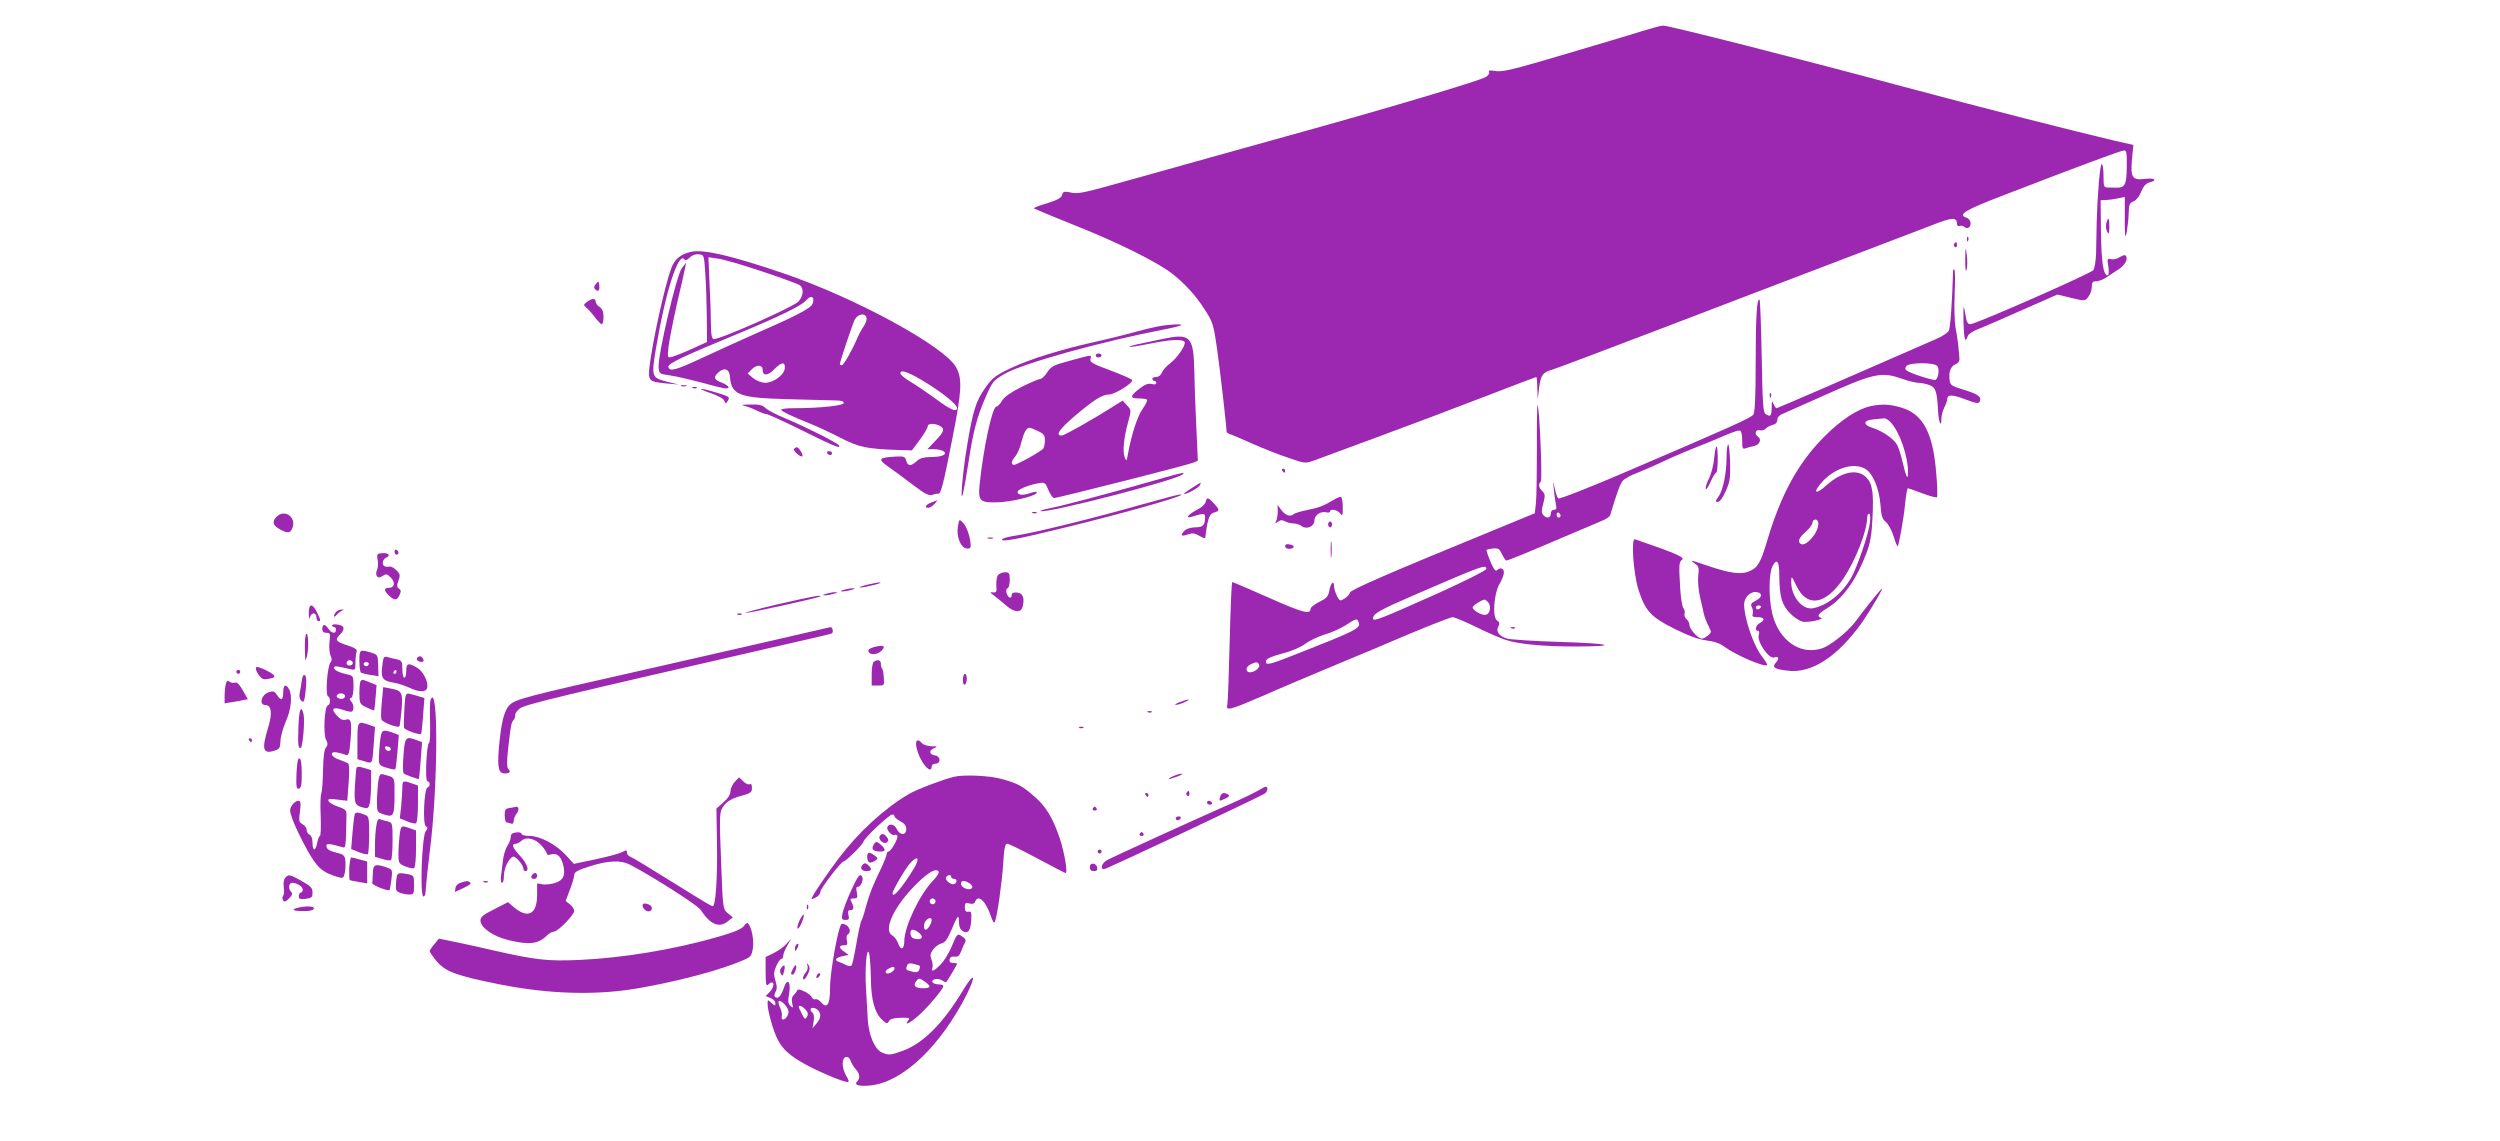 <?xml version="1.0" standalone="no"?>
<!DOCTYPE svg PUBLIC "-//W3C//DTD SVG 20010904//EN"
 "http://www.w3.org/TR/2001/REC-SVG-20010904/DTD/svg10.dtd">
<svg version="1.0" xmlns="http://www.w3.org/2000/svg"
 width="1280pt" height="584pt" viewBox="0 0 1280 584"
 preserveAspectRatio="xMidYMid meet">
<g transform="translate(0,584) scale(0.1,-0.1)"
fill="#9c27b0" stroke="none">
<path d="M8405 5680 c-49 -16 -228 -69 -397 -119 -259 -77 -314 -90 -349 -85
-30 5 -40 4 -35 -4 4 -6 -4 -18 -16 -26 -30 -19 -525 -167 -1030 -306 -221
-62 -547 -152 -723 -202 -333 -93 -330 -93 -381 -82 -26 5 -32 2 -36 -14 -4
-15 -24 -26 -77 -43 -40 -11 -70 -23 -68 -26 3 -2 105 -45 228 -94 212 -85
403 -181 478 -238 65 -51 123 -113 168 -184 44 -68 46 -77 65 -207 16 -115 48
-395 48 -420 0 -4 8 -10 18 -13 9 -3 62 -25 117 -50 55 -24 138 -57 184 -72
80 -28 86 -28 125 -14 23 9 165 61 317 117 152 56 399 149 549 207 150 58 274
105 276 105 2 0 5 -26 5 -57 l2 -58 7 57 c9 69 17 81 72 97 23 7 271 101 552
208 281 108 691 264 911 348 220 84 441 168 490 187 91 36 115 36 115 1 0 -9
6 -13 14 -10 7 3 18 1 24 -5 6 -6 15 -7 21 -4 18 12 12 44 -10 51 -48 16 -10
39 191 116 386 149 601 229 616 229 12 0 14 -16 13 -85 -1 -90 -9 -106 -51
-106 -13 0 -33 1 -45 1 -21 0 -23 5 -23 60 0 33 -4 60 -9 60 -9 0 -22 -153
-26 -300 -1 -47 -2 -117 -3 -156 -1 -38 -8 -78 -14 -87 -14 -18 -601 -276
-630 -277 -12 0 -19 11 -23 38 -12 70 -13 67 -12 -25 2 -89 9 -114 22 -74 3
10 26 26 53 36 26 10 128 54 226 98 l180 79 70 -17 c70 -17 71 -17 88 5 10 12
18 35 18 51 0 23 4 29 23 29 12 0 36 9 52 20 17 11 44 29 62 41 33 21 49 51
38 69 -4 6 -15 4 -31 -6 -13 -9 -33 -14 -45 -11 -20 5 -21 3 -14 -39 3 -25 2
-44 -3 -44 -23 0 -33 65 -35 221 l-2 164 30 1 c17 1 44 5 62 9 l32 7 0 -83
c-1 -46 0 -95 1 -109 3 -36 18 53 19 113 1 40 5 49 25 56 14 6 30 26 39 50 12
28 24 42 42 47 45 11 27 25 -24 18 -64 -8 -74 8 -65 104 l7 70 -94 21 c-216
51 -672 167 -1079 276 -562 151 -1209 315 -1235 314 -11 0 -60 -14 -110 -29z"/>
<path d="M10784 4696 c-3 -14 -1 -33 5 -43 8 -15 10 -10 11 25 0 47 -6 55 -16
18z"/>
<path d="M10071 4614 c0 -11 3 -14 6 -6 3 7 2 16 -1 19 -3 4 -6 -2 -5 -13z"/>
<path d="M10005 4591 c-3 -5 -1 -12 5 -16 5 -3 10 1 10 9 0 18 -6 21 -15 7z"/>
<path d="M10062 4510 c0 -48 2 -66 7 -50 4 14 5 48 1 75 -7 47 -7 45 -8 -25z"/>
<path d="M3540 4551 c-53 -11 -86 -37 -103 -84 -33 -88 -98 -383 -112 -508 -7
-69 -1 -74 85 -82 l65 -6 -53 13 c-87 22 -88 23 -63 175 48 286 116 499 146
452 3 -6 14 -2 26 10 13 13 30 19 47 17 27 -3 27 -4 33 -98 4 -52 7 -152 8
-223 l1 -128 -77 -35 c-42 -19 -88 -37 -101 -41 -25 -6 -25 -6 -19 53 4 32 23
129 42 214 20 85 39 169 42 185 l6 30 -22 -28 c-26 -32 -124 -448 -119 -507 3
-34 4 -35 58 -42 30 -4 110 -23 178 -41 89 -25 122 -31 122 -21 0 7 -16 18
-35 25 -40 15 -44 28 -16 53 29 26 55 17 58 -20 8 -97 42 -111 303 -118 102
-3 206 -5 233 -6 33 0 47 -4 47 -13 0 -14 -121 -27 -257 -27 -35 0 -63 -3 -63
-8 0 -8 62 -37 150 -72 30 -12 98 -43 150 -70 99 -51 136 -58 302 -64 l67 -2
41 55 c22 30 40 61 40 68 0 16 34 17 61 3 28 -15 24 -30 -22 -77 l-41 -43 34
0 c18 0 40 -5 48 -10 24 -16 -6 -30 -64 -30 -35 0 -56 -6 -70 -19 -31 -29 -48
-29 -56 -1 -6 23 -10 25 -60 22 -82 -5 -87 -13 -31 -52 27 -19 84 -61 126 -93
60 -46 81 -56 98 -51 12 5 25 7 30 6 14 -4 27 47 73 282 48 243 52 303 20 364
-55 106 -517 358 -886 483 -265 90 -404 123 -470 110z m363 -101 c99 -33 186
-65 193 -71 21 -17 17 -55 -8 -83 -26 -28 -414 -200 -435 -192 -9 4 -13 26
-13 74 0 38 -3 131 -7 207 l-6 138 48 -7 c27 -3 130 -33 228 -66z m260 -137
c3 -5 1 -18 -3 -29 -9 -23 -91 -65 -300 -156 -63 -28 -176 -79 -251 -114 -147
-69 -181 -79 -187 -53 -3 17 62 49 353 169 205 85 327 144 349 169 20 22 32
26 39 14z m273 -98 c4 -8 -2 -27 -12 -43 -11 -15 -26 -43 -34 -62 -30 -70 -71
-140 -80 -140 -6 0 -10 2 -10 5 0 13 64 203 76 228 16 29 51 37 60 12z m-418
-262 c-4 -34 -59 -73 -102 -73 -17 1 -44 11 -60 24 l-28 24 21 21 c26 26 56
24 56 -4 0 -31 28 -29 60 5 37 38 57 39 53 3z m729 -76 c87 -54 153 -109 153
-126 0 -24 -36 -8 -109 47 -43 31 -101 71 -129 87 -28 17 -52 36 -52 44 0 22
48 4 137 -52z"/>
<path d="M10000 4458 c-5 -165 -14 -297 -22 -311 -5 -10 -33 -29 -61 -41 -433
-190 -816 -356 -821 -356 -4 0 -11 10 -16 23 -7 18 -9 15 -9 -20 -1 -44 -6
-49 -31 -33 -13 8 -16 56 -20 294 -3 156 -8 287 -11 291 -14 13 -20 -94 -20
-328 0 -174 -4 -249 -12 -260 -13 -17 -110 -61 -636 -286 -199 -86 -358 -148
-363 -143 -5 5 -13 28 -18 53 -9 43 -9 43 -4 -11 3 -30 8 -65 11 -77 4 -17 1
-23 -11 -23 -9 0 -16 -8 -16 -20 0 -23 -22 -27 -39 -6 -9 10 -9 25 1 59 10 39
9 47 -5 62 -19 18 -22 36 -8 50 9 10 -8 400 -17 391 -2 -3 -4 -105 -3 -228 0
-123 -2 -246 -5 -274 l-6 -52 -197 -81 c-561 -230 -746 -311 -749 -325 -2 -8
-14 -22 -27 -30 -24 -15 -25 -15 -40 13 -8 17 -15 39 -15 51 0 32 -17 15 -24
-25 -6 -30 -15 -39 -52 -57 -24 -12 -44 -28 -44 -35 0 -31 -38 -21 -212 56
-101 45 -186 81 -189 81 -3 0 -9 -136 -13 -302 -4 -166 -9 -312 -12 -325 -9
-35 9 -30 179 43 83 37 247 106 362 154 116 48 297 124 402 169 106 44 201 81
210 81 10 0 63 -22 118 -49 55 -27 123 -57 150 -66 68 -23 193 -35 360 -35
233 0 182 16 -72 23 -131 4 -255 12 -275 17 -43 12 -61 37 -46 63 7 14 6 22
-8 31 -24 18 -15 140 15 189 11 19 21 44 21 56 0 22 -19 28 -36 11 -7 -7 -18
8 -33 45 -13 31 -22 58 -20 60 2 1 18 5 34 7 26 2 32 -2 45 -29 8 -18 19 -33
24 -33 5 0 109 42 230 94 122 52 238 101 259 110 20 8 39 21 41 28 35 117 52
163 65 177 9 10 43 29 76 41 33 13 85 36 115 50 30 15 102 47 160 70 58 23
119 48 135 55 85 37 108 44 116 39 5 -3 9 -26 9 -51 0 -39 2 -44 18 -38 9 3
29 9 45 12 27 6 38 35 17 48 -19 12 -11 38 10 32 10 -3 24 1 30 8 6 7 22 16
35 19 16 4 25 13 25 27 0 14 12 25 38 35 20 9 96 42 167 74 291 131 325 139
435 100 30 -11 67 -19 81 -20 14 0 40 -5 56 -11 34 -11 41 -34 46 -136 3 -56
17 -86 17 -37 0 16 7 42 15 58 8 15 15 35 15 42 0 25 24 25 93 -1 59 -22 68
-23 74 -9 9 23 -11 37 -85 59 -60 19 -67 23 -70 49 -5 43 5 70 30 81 17 7 22
17 20 35 -1 14 -4 43 -6 65 -2 22 -9 63 -14 90 -5 28 -7 105 -4 173 3 67 2
122 -2 122 -3 0 -6 -1 -6 -2z m-81 -492 c12 -14 6 -62 -9 -71 -9 -5 -129 33
-148 48 -9 7 -9 13 -1 23 16 19 142 19 158 0z m-1929 -767 c0 -5 -4 -9 -10 -9
-5 0 -10 7 -10 16 0 8 5 12 10 9 6 -3 10 -10 10 -16z m-380 -272 c0 -7 -107
-61 -242 -122 -306 -137 -338 -149 -338 -132 0 25 32 43 210 120 351 152 370
159 370 134z m10 -171 c16 -21 9 -60 -13 -64 -20 -4 -67 23 -67 38 0 9 46 39
61 40 4 0 12 -7 19 -14z m-664 -101 c13 -32 -8 -42 -344 -174 -113 -45 -135
-49 -130 -25 2 12 28 23 83 38 48 12 96 33 117 49 21 16 65 37 100 48 35 10
83 32 108 48 53 35 59 36 66 16z m-510 -216 c8 -14 -14 -36 -41 -41 -28 -4
-31 26 -3 40 30 14 35 14 44 1z"/>
<path d="M3051 4386 c-11 -13 -11 -20 -3 -28 15 -15 24 -5 20 23 -3 21 -4 21
-17 5z"/>
<path d="M3005 4294 c-18 -13 -18 -17 -5 -27 9 -7 29 -29 44 -49 16 -21 32
-38 37 -38 5 0 9 17 9 38 0 26 -6 41 -20 50 -11 7 -20 19 -20 27 0 19 -19 19
-45 -1z"/>
<path d="M5925 4168 c-27 -5 -79 -18 -115 -28 -36 -10 -117 -31 -180 -45 -192
-42 -360 -94 -455 -140 -80 -38 -94 -49 -132 -103 -46 -66 -62 -115 -92 -297
-23 -136 -37 -308 -20 -240 5 22 18 94 28 160 24 158 44 233 88 333 34 78 40
85 95 117 91 54 502 168 827 230 41 8 76 17 79 20 8 8 -67 4 -123 -7z"/>
<path d="M5950 4104 c-36 -8 -89 -19 -118 -25 -30 -6 -52 -13 -49 -15 2 -2 48
5 102 16 108 22 170 25 180 9 9 -14 -38 -83 -76 -111 -17 -13 -35 -33 -40 -45
-5 -14 -17 -23 -29 -23 -11 0 -20 -4 -20 -10 0 -5 5 -10 10 -10 6 0 10 -5 10
-11 0 -7 -9 -9 -24 -5 -16 4 -34 -2 -59 -22 -52 -39 -54 -52 -8 -52 21 0 41
-3 44 -6 3 -4 -7 -25 -23 -48 -27 -38 -58 -135 -75 -231 -7 -38 -8 -39 -17
-15 -11 29 -4 101 19 183 16 57 15 58 -7 82 l-22 24 -37 -23 c-116 -74 -262
-156 -275 -156 -35 0 -12 33 69 102 96 81 138 108 173 108 29 0 124 59 119 74
-2 5 -52 27 -111 49 -91 34 -107 43 -103 58 6 24 12 24 -102 -7 -86 -23 -99
-29 -119 -60 -12 -19 -28 -34 -36 -34 -7 0 -51 -19 -96 -41 -55 -28 -88 -51
-99 -70 -9 -16 -22 -30 -30 -31 -22 -5 -67 -218 -86 -404 -7 -78 3 -88 88 -86
72 1 199 32 204 48 3 9 -6 8 -34 -1 -38 -13 -63 -10 -63 7 0 11 53 34 103 43
37 7 38 6 55 -34 9 -22 22 -41 29 -41 17 0 685 169 712 181 l24 10 -8 177 c-5
97 -9 222 -10 278 -4 184 -19 199 -165 168z m-635 -471 c29 -14 35 -22 35 -47
0 -17 -4 -36 -8 -42 -9 -14 -135 -84 -150 -84 -18 0 -14 21 7 44 10 12 24 43
30 71 13 50 26 75 42 75 5 0 24 -8 44 -17z"/>
<path d="M5610 4020 c0 -5 7 -10 15 -10 8 0 15 5 15 10 0 6 -7 10 -15 10 -8 0
-15 -4 -15 -10z"/>
<path d="M3488 3863 c6 -2 18 -2 25 0 6 3 1 5 -13 5 -14 0 -19 -2 -12 -5z"/>
<path d="M3548 3853 c7 -3 16 -2 19 1 4 3 -2 6 -13 5 -11 0 -14 -3 -6 -6z"/>
<path d="M3639 3827 c38 -13 67 -29 70 -40 6 -16 7 -16 18 2 11 18 7 21 -56
40 -91 28 -114 26 -32 -2z"/>
<path d="M9061 3814 c0 -11 3 -14 6 -6 3 7 2 16 -1 19 -3 4 -6 -2 -5 -13z"/>
<path d="M3815 3761 c17 -4 44 -15 62 -24 18 -9 39 -17 47 -17 7 0 91 -38 185
-85 168 -83 199 -95 186 -75 -8 13 -175 97 -279 140 -44 18 -87 41 -98 52 -14
14 -32 18 -75 17 -47 -1 -52 -2 -28 -8z"/>
<path d="M9580 3761 c-68 -14 -154 -70 -242 -159 -132 -133 -219 -293 -289
-527 -35 -118 -49 -142 -95 -161 -42 -17 -97 -9 -213 30 -87 30 -93 31 -63 10
20 -13 22 -22 17 -62 -3 -28 1 -74 10 -112 8 -36 17 -72 18 -80 4 -19 16 -50
28 -72 5 -10 9 -20 9 -22 0 -11 -33 -36 -46 -36 -20 0 -64 49 -64 70 0 10 -7
23 -15 30 -9 7 -13 20 -10 28 3 8 0 21 -6 28 -6 8 -13 51 -16 96 -8 128 -7
140 10 153 15 11 -38 34 -242 104 -21 7 -8 -176 18 -259 36 -109 62 -138 183
-199 75 -37 124 -55 165 -60 40 -5 70 -15 93 -33 57 -42 205 -106 218 -93 2 2
-9 21 -26 43 -43 54 -92 196 -92 267 0 38 34 70 66 63 29 -5 27 -26 -6 -43
-25 -13 -29 -19 -20 -35 5 -10 7 -26 4 -34 -5 -12 1 -16 25 -16 35 0 41 -14
11 -30 -21 -11 -28 -40 -9 -40 6 0 8 -8 4 -20 -11 -35 52 -127 80 -116 22 8
26 -6 8 -26 -22 -25 -9 -34 61 -42 122 -15 255 72 381 249 41 59 118 190 99
170 -23 -23 -103 -124 -133 -166 -18 -25 -62 -68 -98 -94 -52 -39 -75 -49
-116 -53 -96 -9 -185 68 -213 186 -19 79 -18 205 1 243 23 43 35 27 35 -49 1
-107 13 -149 55 -192 20 -21 50 -40 65 -43 29 -6 114 13 93 20 -23 8 -14 21
35 51 79 49 147 145 197 277 21 54 28 95 32 181 7 132 0 178 -32 210 -46 46
-126 29 -205 -42 -51 -46 -70 -40 -29 9 66 80 172 114 233 74 37 -25 67 -98
74 -182 4 -56 9 -73 27 -87 12 -9 30 -42 40 -73 9 -31 19 -54 21 -52 7 7 32
148 39 225 4 39 10 72 13 72 4 0 37 -12 75 -26 37 -14 71 -23 74 -20 4 3 2 61
-4 129 -17 204 -69 299 -181 331 -61 17 -94 18 -152 7z m100 -83 c47 -49 90
-177 89 -258 0 -43 -10 -23 -29 60 -7 30 -19 67 -26 81 -15 30 -73 71 -126 88
-52 17 -49 39 5 44 23 2 47 4 54 5 7 1 22 -8 33 -20z m-106 -515 c-7 -57 -67
-233 -97 -283 -46 -79 -120 -139 -193 -154 -55 -12 -115 61 -113 138 1 29 2
28 26 -22 54 -115 150 -100 242 37 62 93 121 244 121 312 0 10 4 19 10 19 6 0
7 -19 4 -47z m-264 -5 c0 -47 -64 -119 -90 -103 -18 11 -10 31 25 62 19 17 35
38 35 47 0 9 7 16 15 16 9 0 15 -9 15 -22z m-295 -428 c-3 -5 -10 -10 -16 -10
-5 0 -9 5 -9 10 0 6 7 10 16 10 8 0 12 -4 9 -10z"/>
<path d="M8848 3564 c-5 -4 -8 -33 -8 -64 0 -81 -18 -171 -41 -202 -17 -24
-17 -28 -4 -28 10 0 26 22 41 56 22 49 24 68 22 151 -2 52 -6 91 -10 87z"/>
<path d="M8777 3496 c-3 -36 -16 -84 -27 -106 -12 -23 -19 -47 -17 -53 2 -7
13 9 25 36 11 26 25 47 29 47 9 0 11 125 2 134 -3 4 -9 -23 -12 -58z"/>
<path d="M4065 3541 c-5 -10 35 -44 43 -37 6 7 -18 46 -28 46 -5 0 -11 -4 -15
-9z"/>
<path d="M4235 3520 c3 -5 10 -10 16 -10 5 0 9 5 9 10 0 6 -7 10 -16 10 -8 0
-12 -4 -9 -10z"/>
<path d="M6565 3430 c3 -5 8 -10 11 -10 2 0 4 5 4 10 0 6 -5 10 -11 10 -5 0
-7 -4 -4 -10z"/>
<path d="M5960 3394 c-248 -71 -523 -145 -580 -155 -35 -7 -59 -14 -53 -16 36
-12 697 159 728 188 13 12 4 11 -95 -17z"/>
<path d="M6100 3340 c-25 -16 -42 -30 -38 -30 16 0 78 34 82 47 7 16 10 17
-44 -17z"/>
<path d="M5835 3254 c-243 -69 -528 -139 -627 -155 -43 -6 -78 -16 -78 -21 0
-14 75 0 335 64 334 82 641 171 575 166 -8 0 -100 -25 -205 -54z"/>
<path d="M6825 3279 c-45 -28 -74 -39 -135 -51 -30 -6 -59 -15 -64 -19 -18
-17 -44 -9 -65 19 l-20 27 1 -30 c1 -16 -3 -39 -7 -50 -8 -18 -7 -18 7 -7 13
10 22 11 37 3 11 -6 30 -11 43 -11 13 0 33 -6 43 -14 26 -19 65 -1 65 30 0 27
33 48 61 41 10 -3 19 -1 19 4 0 16 39 9 52 -10 11 -16 13 -12 13 32 0 28 -4
51 -10 53 -5 1 -23 -6 -40 -17z"/>
<path d="M6173 3270 c-3 -12 -23 -30 -44 -40 -46 -24 -64 -47 -28 -36 62 19
69 19 69 -2 0 -41 -11 -52 -50 -52 -22 0 -45 -7 -54 -16 -25 -24 -19 -33 14
-21 25 9 35 8 60 -6 16 -10 30 -15 31 -10 1 4 2 15 3 23 10 76 20 101 42 106
30 8 30 13 -1 47 -31 32 -35 33 -42 7z"/>
<path d="M4768 3267 c-29 -11 -37 -27 -15 -27 8 0 22 9 32 20 10 11 16 20 14
19 -2 -1 -16 -6 -31 -12z"/>
<path d="M5288 3213 c7 -3 16 -2 19 1 4 3 -2 6 -13 5 -11 0 -14 -3 -6 -6z"/>
<path d="M1416 3194 c-22 -22 -20 -41 7 -58 47 -29 64 -29 75 3 19 55 -42 96
-82 55z"/>
<path d="M4905 3146 c-10 -50 13 -110 43 -114 16 -3 22 2 22 15 -1 40 -20 97
-39 116 -20 20 -20 20 -26 -17z"/>
<path d="M6800 3155 c0 -8 5 -15 10 -15 6 0 10 7 10 15 0 8 -4 15 -10 15 -5 0
-10 -7 -10 -15z"/>
<path d="M5058 3083 c6 -2 18 -2 25 0 6 3 1 5 -13 5 -14 0 -19 -2 -12 -5z"/>
<path d="M6813 3025 c0 -38 2 -53 4 -32 2 20 2 52 0 70 -2 17 -4 1 -4 -38z"/>
<path d="M6580 3044 c0 -8 9 -14 19 -14 30 0 34 17 6 22 -17 4 -25 1 -25 -8z"/>
<path d="M2020 3016 c0 -9 5 -16 10 -16 6 0 10 4 10 9 0 6 -4 13 -10 16 -5 3
-10 -1 -10 -9z"/>
<path d="M1934 2971 c3 -18 1 -41 -4 -50 -5 -10 -5 -23 -1 -30 7 -10 12 -10
30 0 18 12 23 11 42 -8 25 -25 19 -53 -11 -53 -26 0 -25 -14 2 -40 28 -26 41
-25 54 4 8 18 8 25 -3 32 -11 7 -12 15 -3 41 10 27 9 34 -10 53 -11 11 -26 20
-33 19 -27 -3 -37 2 -37 20 0 10 7 21 15 25 27 10 16 26 -16 24 -29 -2 -31 -4
-25 -37z"/>
<path d="M5110 2896 c-6 -8 -10 -32 -9 -53 3 -33 1 -38 -16 -36 -18 1 -18 0 3
-15 13 -10 40 -32 60 -49 44 -40 79 -43 88 -9 11 44 1 69 -28 72 -19 2 -28 -2
-28 -12 0 -22 -18 -17 -26 8 -4 13 -2 24 5 26 6 2 11 21 11 43 0 34 -3 39 -24
39 -13 0 -29 -7 -36 -14z"/>
<path d="M4435 2845 c-27 -7 -41 -13 -30 -13 11 0 43 6 70 13 28 7 41 13 30
13 -11 0 -42 -6 -70 -13z"/>
<path d="M4320 2820 c-20 -6 -21 -8 -5 -8 11 0 31 4 45 8 20 6 21 8 5 8 -11 0
-31 -4 -45 -8z"/>
<path d="M4230 2800 c-20 -6 -21 -8 -5 -8 11 0 31 4 45 8 20 6 21 8 5 8 -11 0
-31 -4 -45 -8z"/>
<path d="M3986 2747 c-98 -23 -174 -43 -168 -45 10 -3 373 77 381 84 11 10
-47 -1 -213 -39z"/>
<path d="M1581 2698 c1 -24 4 -33 6 -20 5 27 33 29 33 2 0 -11 5 -20 10 -20
13 0 13 3 -7 45 -24 49 -43 46 -42 -7z"/>
<path d="M1722 2708 c-7 -7 -12 -17 -12 -22 0 -6 6 -4 13 5 7 9 19 18 27 22
13 5 13 6 0 6 -9 1 -21 -4 -28 -11z"/>
<path d="M3778 2693 c7 -3 16 -2 19 1 4 3 -2 6 -13 5 -11 0 -14 -3 -6 -6z"/>
<path d="M1700 2638 c0 -4 5 -8 10 -8 6 0 10 -7 10 -15 0 -22 -23 -18 -38 5
-7 11 -17 20 -22 20 -6 0 -10 -9 -10 -20 0 -14 7 -20 21 -20 20 0 21 -4 16
-47 -3 -26 0 -57 5 -69 8 -17 8 -27 0 -36 -16 -20 -27 -164 -13 -172 15 -10
14 -43 -1 -48 -17 -6 -24 -149 -8 -177 9 -17 9 -26 -1 -38 -9 -10 -14 -51 -15
-117 -1 -55 -5 -109 -9 -119 -4 -9 -6 -62 -3 -117 2 -55 0 -100 -4 -100 -4 0
-10 -16 -14 -35 -8 -45 -24 -45 -24 0 0 22 -6 38 -15 41 -8 4 -15 14 -15 25 0
10 -9 23 -21 29 -18 10 -20 17 -13 66 5 46 4 54 -10 54 -8 0 -22 -10 -31 -23
-13 -21 -13 -28 3 -73 9 -27 41 -93 70 -147 55 -100 81 -124 164 -148 25 -7
28 -5 34 25 3 18 4 46 2 61 -3 25 -9 31 -48 40 -30 7 -46 17 -48 29 -4 19 8
19 76 0 24 -7 22 -16 26 163 1 24 -5 30 -43 43 -24 8 -46 21 -49 29 -4 11 5
13 46 7 l50 -6 7 91 c4 50 3 94 -1 99 -5 4 -26 13 -46 20 -46 14 -54 46 -10
37 15 -3 34 -8 43 -12 14 -5 18 6 24 79 7 93 3 110 -26 101 -13 -4 -27 2 -44
21 -33 35 -21 47 30 30 22 -8 43 -12 47 -9 12 7 9 38 -4 52 -10 11 -10 14 0
18 7 3 12 25 12 59 0 50 -2 54 -27 60 -45 9 -73 23 -73 35 0 8 10 9 33 4 17
-4 42 -9 55 -12 20 -5 22 -2 22 35 0 22 3 47 6 55 4 11 -8 20 -45 32 -62 20
-68 28 -41 55 28 28 25 47 -10 52 -16 3 -30 1 -30 -4z m105 -187 c7 -12 -12
-24 -25 -16 -11 7 -4 25 10 25 5 0 11 -4 15 -9z m-40 -170 c3 -5 1 -13 -5 -16
-15 -9 -43 3 -35 15 8 13 32 13 40 1z"/>
<path d="M3930 2555 c-173 -40 -459 -105 -635 -145 -599 -135 -656 -150 -685
-179 -29 -28 -44 -89 -56 -223 -8 -100 -1 -128 31 -128 26 0 32 9 16 25 -6 6
-6 43 0 95 14 125 16 140 29 154 6 8 9 19 8 26 -2 6 9 21 24 33 26 20 206 63
1273 308 171 39 316 72 322 75 12 3 7 35 -6 33 -3 -1 -148 -34 -321 -74z"/>
<path d="M7738 2623 c7 -3 16 -2 19 1 4 3 -2 6 -13 5 -11 0 -14 -3 -6 -6z"/>
<path d="M1568 2594 c-5 -4 -8 -39 -7 -78 1 -63 2 -67 10 -38 11 38 8 128 -3
116z"/>
<path d="M4478 2528 c-25 -7 -35 -14 -31 -24 7 -20 47 -17 67 5 22 24 11 30
-36 19z"/>
<path d="M1840 2456 c0 -30 4 -57 8 -60 5 -3 27 -8 49 -12 l41 -6 -2 55 c-1
54 -2 55 -37 66 -57 17 -59 16 -59 -43z m48 -17 c-2 -6 -8 -10 -13 -10 -5 0
-11 4 -13 10 -2 6 4 11 13 11 9 0 15 -5 13 -11z"/>
<path d="M1957 2428 c-8 -61 2 -74 62 -84 20 -3 54 -15 77 -25 48 -23 83 -24
90 -4 11 27 -17 86 -50 106 -45 27 -56 24 -56 -16 0 -19 -4 -35 -10 -35 -5 0
-10 20 -10 44 0 39 -3 44 -27 50 -16 3 -37 8 -49 12 -19 5 -22 0 -27 -48z m73
-28 c0 -5 -5 -10 -11 -10 -5 0 -7 5 -4 10 3 6 8 10 11 10 2 0 4 -4 4 -10z"/>
<path d="M2135 2470 c-3 -6 1 -13 10 -16 19 -8 30 0 20 15 -8 14 -22 14 -30 1z"/>
<path d="M4474 2452 c-6 -4 -11 -33 -11 -64 l0 -58 33 0 c32 0 32 1 29 41 -1
22 -5 43 -9 46 -3 4 -6 15 -6 25 0 19 -16 23 -36 10z"/>
<path d="M1310 2416 c0 -7 8 -24 18 -36 15 -19 24 -21 51 -15 28 6 31 9 20 21
-8 7 -31 20 -51 29 -32 13 -38 13 -38 1z"/>
<path d="M1210 2400 c0 -5 5 -10 10 -10 6 0 10 5 10 10 0 6 -4 10 -10 10 -5 0
-10 -4 -10 -10z"/>
<path d="M1545 2354 c-3 -22 -8 -51 -11 -65 -3 -15 1 -31 10 -38 12 -10 15 -2
21 54 5 43 4 70 -3 77 -7 7 -13 -1 -17 -28z"/>
<path d="M4930 2359 c0 -17 4 -28 10 -24 6 3 10 17 10 31 0 13 -4 24 -10 24
-5 0 -10 -14 -10 -31z"/>
<path d="M1156 2338 c-3 -13 -6 -40 -6 -61 l0 -38 38 6 c20 3 47 8 59 11 l22
4 -26 46 c-18 31 -30 43 -40 39 -9 -3 -21 -1 -28 5 -9 8 -14 5 -19 -12z"/>
<path d="M1847 2353 c-4 -3 -7 -31 -7 -62 1 -55 2 -56 37 -73 20 -10 38 -16
39 -15 1 1 4 31 7 65 l5 64 -34 14 c-39 16 -39 16 -47 7z"/>
<path d="M1450 2295 c0 -40 -11 -45 -32 -13 -13 20 -19 21 -44 13 -37 -13 -49
-65 -15 -65 30 0 36 -41 16 -108 -37 -120 -30 -145 32 -125 24 8 28 15 29 49
0 21 13 66 27 99 28 63 35 132 17 166 -16 30 -30 23 -30 -16z"/>
<path d="M1955 2246 c-4 -41 -5 -82 -2 -90 6 -15 83 -44 92 -35 2 3 7 41 11
85 7 90 3 98 -58 109 l-36 7 -7 -76z"/>
<path d="M2076 2273 c-4 -17 -10 -133 -7 -159 1 -11 79 -39 87 -31 2 2 7 44
10 93 l7 90 -40 12 c-51 15 -51 15 -57 -5z"/>
<path d="M2204 2255 c-3 -8 -4 -60 -2 -115 1 -55 0 -101 -5 -103 -13 -4 -22
-197 -9 -197 15 0 16 -27 1 -32 -18 -6 -25 -188 -9 -198 11 -7 11 -11 0 -25
-20 -24 -31 -335 -12 -335 7 0 12 14 12 38 1 20 10 109 21 197 42 325 44 878
3 770z"/>
<path d="M6040 2245 c-19 -7 -28 -14 -20 -14 8 0 29 6 45 14 39 17 21 18 -25
0z"/>
<path d="M1528 2120 c-3 -94 -2 -110 11 -110 11 0 23 143 15 174 -12 50 -23
25 -26 -64z"/>
<path d="M5878 2193 c7 -3 16 -2 19 1 4 3 -2 6 -13 5 -11 0 -14 -3 -6 -6z"/>
<path d="M1830 2047 l0 -94 36 -11 c42 -13 40 -16 48 94 l6 82 -31 11 c-58 20
-59 19 -59 -82z"/>
<path d="M5528 2113 c7 -3 16 -2 19 1 4 3 -2 6 -13 5 -11 0 -14 -3 -6 -6z"/>
<path d="M1946 2048 c-3 -29 -6 -70 -6 -90 0 -35 3 -38 40 -49 22 -7 42 -10
44 -8 2 2 7 43 11 90 l7 86 -32 12 c-52 18 -57 15 -64 -41z m55 -43 c-1 -15
-24 -12 -29 3 -3 9 2 13 12 10 10 -1 17 -7 17 -13z"/>
<path d="M1275 2050 c3 -5 8 -10 11 -10 2 0 4 5 4 10 0 6 -5 10 -11 10 -5 0
-7 -4 -4 -10z"/>
<path d="M2066 1974 c-4 -48 -4 -90 1 -94 9 -8 75 -31 78 -28 1 2 5 45 9 96
l7 92 -26 10 c-58 22 -62 17 -69 -76z"/>
<path d="M4690 2030 c0 -11 7 -37 15 -57 25 -59 65 -95 65 -58 0 8 9 15 20 15
28 0 27 38 -2 42 -30 4 -34 26 -6 37 21 9 19 10 -13 10 -20 1 -42 8 -49 16
-17 21 -30 19 -30 -5z"/>
<path d="M1518 1880 c-2 -67 -1 -80 12 -78 12 3 15 19 15 77 0 48 -4 76 -12
78 -8 3 -12 -21 -15 -77z"/>
<path d="M1825 1907 c-2 -7 -5 -49 -8 -95 -4 -87 -1 -96 44 -107 23 -6 27 -3
33 26 3 17 6 62 6 99 l0 67 -36 11 c-26 8 -36 8 -39 -1z"/>
<path d="M1936 1834 c-3 -26 -6 -71 -6 -100 0 -51 1 -53 36 -64 49 -16 54 -7
54 102 0 94 5 86 -61 104 -13 3 -18 -6 -23 -42z"/>
<path d="M6005 1865 c-39 -17 -21 -18 25 0 19 7 28 14 20 14 -8 0 -28 -6 -45
-14z"/>
<path d="M4885 1863 c-55 -13 -192 -65 -231 -88 -126 -74 -258 -195 -360 -330
-43 -56 -119 -166 -132 -192 -11 -20 -10 -20 13 -9 14 6 25 19 25 29 0 17 107
157 120 157 11 0 98 86 101 101 5 19 132 139 148 139 6 0 11 -4 11 -10 0 -5
14 -16 30 -25 21 -11 30 -23 30 -40 0 -34 -33 -33 -49 1 -11 25 -41 30 -48 8
-5 -15 26 -46 37 -39 5 3 11 1 14 -4 7 -11 -32 -81 -45 -81 -5 0 -9 -6 -9 -12
0 -7 -12 -38 -26 -68 -48 -99 -61 -134 -80 -200 -9 -36 -20 -69 -24 -75 -4 -5
-15 -57 -25 -115 -10 -58 -21 -109 -25 -113 -4 -5 -16 -4 -26 1 -11 6 -27 13
-36 16 -28 8 -21 23 15 30 l32 7 -22 16 c-29 19 -29 33 -2 33 17 0 20 4 15 24
-3 14 -2 28 4 31 25 16 4 55 -30 55 -15 0 -60 -240 -60 -325 0 -90 -15 -113
-47 -76 -9 11 -21 17 -28 15 -7 -3 -15 1 -18 9 -8 20 -71 51 -75 37 -2 -6 -10
-17 -18 -25 -10 -9 -12 -24 -8 -42 6 -25 5 -26 -9 -13 -12 12 -14 24 -7 60 11
62 -8 87 -26 34 -15 -43 -28 -59 -43 -50 -8 5 -8 13 0 28 8 15 8 30 -1 57 -9
30 -9 43 4 74 9 20 21 37 26 37 6 0 10 7 10 16 0 9 9 33 21 53 l21 36 -24 -26
c-12 -15 -42 -36 -65 -48 l-43 -21 0 -77 c0 -60 3 -74 12 -65 7 7 16 12 20 12
15 0 8 -30 -12 -50 l-20 -20 25 -10 c14 -5 25 -17 25 -26 0 -16 -2 -15 -20 1
-19 18 -20 17 -20 -5 0 -34 29 -139 51 -181 25 -50 61 -83 138 -126 65 -37
196 -92 219 -93 11 0 9 8 -6 33 -23 41 -24 90 0 95 10 2 19 -6 23 -19 4 -12
16 -32 26 -43 22 -23 24 -47 7 -64 -18 -18 14 -26 74 -19 164 20 355 203 489
468 21 43 35 80 30 83 -5 3 -27 -25 -49 -62 -102 -170 -203 -272 -307 -311
-65 -24 -75 -25 -111 -9 -36 17 -66 88 -71 168 -2 36 -6 106 -9 157 -7 106 4
229 17 178 3 -16 7 -73 8 -126 1 -108 19 -174 57 -210 23 -21 27 -22 35 -8 6
12 24 17 60 18 44 1 50 -1 39 -14 -23 -28 6 -15 48 21 46 39 132 140 132 155
0 5 -11 9 -24 9 -14 0 -28 5 -31 10 -10 16 26 24 47 11 11 -7 21 -11 23 -9 8
10 55 88 55 93 0 3 -9 5 -21 5 -14 0 -19 5 -17 18 2 11 11 16 26 14 17 -2 24
4 32 25 6 15 14 36 20 45 7 13 5 21 -12 32 -26 19 -28 17 -57 -54 -13 -30 -37
-70 -54 -87 -33 -35 -53 -43 -43 -18 3 8 1 27 -5 42 -8 22 -6 32 9 52 10 14
30 28 43 31 18 4 30 21 50 68 32 77 39 84 39 41 0 -23 6 -38 19 -46 27 -17 41
3 44 59 2 36 -1 43 -15 40 -13 -2 -18 4 -18 23 0 22 3 25 24 19 16 -4 25 -1
29 10 15 39 54 3 80 -74 9 -28 17 -39 21 -30 13 37 35 194 42 293 5 84 10 107
21 107 8 0 77 -34 154 -75 76 -41 142 -75 145 -75 12 0 -6 105 -30 178 -36
106 -72 164 -130 214 -63 55 -82 65 -165 89 -62 18 -194 24 -246 12z m-206
-470 c-59 -97 -109 -155 -109 -127 0 16 67 130 93 158 38 39 47 20 16 -31z
m99 -61 c-70 -72 -148 -237 -148 -311 0 -42 -18 -49 -31 -12 -6 17 -20 36 -31
42 -44 24 1 131 99 237 71 76 120 109 137 92 7 -7 -3 -23 -26 -48z m92 18 c0
-5 7 -10 16 -10 16 0 15 -21 -2 -27 -16 -5 -48 23 -40 35 9 15 26 16 26 2z
m96 -34 c12 -10 16 -18 9 -24 -14 -14 -55 4 -55 23 0 19 20 19 46 1z m-176
-91 c0 -8 -7 -15 -15 -15 -8 0 -15 7 -15 15 0 8 7 15 15 15 8 0 15 -7 15 -15z
m-20 -96 c0 -17 -20 -49 -30 -49 -14 0 -12 34 2 48 15 15 28 15 28 1z m-67
-63 c26 -20 21 -38 -10 -34 -20 2 -29 9 -31 26 -4 25 13 29 41 8z m6 -171 c2
-2 1 -12 -3 -21 -5 -12 -13 -14 -34 -9 -34 8 -36 10 -28 31 5 12 13 14 34 9
15 -4 29 -8 31 -10z m-129 -15 c0 -5 -9 -14 -19 -20 -25 -13 -38 5 -14 19 23
13 33 14 33 1z m155 -66 c34 -23 31 -34 -9 -34 -39 0 -53 14 -36 35 15 19 15
19 45 -1z m-699 -146 c6 -19 -11 -48 -28 -48 -5 0 -8 8 -5 18 2 9 -2 29 -9 43
-7 15 -10 29 -7 33 9 8 41 -22 49 -46z m88 3 c13 -14 15 -24 8 -37 -9 -15 -12
-14 -26 14 -9 17 -16 33 -16 37 0 11 18 4 34 -14z m64 -3 c18 -18 15 -43 -8
-69 l-20 -24 6 36 c3 22 1 39 -5 43 -6 4 -11 11 -11 17 0 13 24 11 38 -3z"/>
<path d="M3762 1837 c-12 -13 -22 -35 -22 -48 0 -16 -13 -37 -36 -57 l-36 -32
3 -178 c3 -177 -7 -322 -22 -322 -4 0 -43 22 -86 49 -260 162 -320 198 -335
204 -10 4 -18 13 -18 22 0 14 -3 14 -27 1 -16 -7 -77 -24 -136 -36 l-109 -23
-41 45 c-52 56 -132 98 -187 98 -22 0 -40 5 -40 11 0 6 -12 9 -27 7 -20 -2
-28 -9 -28 -23 0 -11 -8 -32 -17 -46 -10 -14 -20 -48 -23 -75 -3 -27 -8 -64
-10 -81 -2 -18 0 -33 6 -33 5 0 9 16 9 36 0 38 25 90 47 98 12 5 53 -43 53
-63 0 -6 5 -11 10 -11 23 0 8 41 -30 81 -37 40 -43 59 -18 59 6 0 19 7 29 16
25 22 72 10 104 -28 14 -16 25 -34 25 -39 0 -6 8 -8 19 -4 30 9 50 -5 62 -45
17 -56 6 -86 -37 -100 -19 -7 -49 -10 -65 -8 l-29 5 0 -58 c0 -100 -46 -125
-119 -64 l-30 26 -70 -36 c-57 -28 -71 -40 -71 -58 0 -36 64 -81 142 -100 105
-26 154 -21 198 23 11 11 27 20 36 20 20 0 104 86 104 106 0 9 -10 24 -22 34
l-22 17 22 58 c12 31 22 65 22 75 0 15 18 25 81 45 92 29 157 32 202 9 106
-54 350 -209 364 -232 47 -73 94 -95 137 -61 l28 22 -25 21 c-26 21 -26 22
-35 266 -9 221 -8 248 6 273 19 33 48 50 110 66 35 10 42 16 42 37 0 15 -4 23
-11 19 -6 -4 -21 2 -33 14 l-22 21 -22 -23z"/>
<path d="M2060 1806 c0 -18 -3 -61 -6 -94 l-7 -62 37 -15 c20 -9 41 -13 46
-10 6 4 10 48 10 100 l0 93 -31 11 c-46 16 -49 15 -49 -23z"/>
<path d="M6445 1794 c-22 -13 -103 -52 -180 -85 -156 -69 -556 -251 -595 -272
-28 -14 -40 -47 -17 -47 12 0 765 355 821 386 10 6 16 18 15 27 -3 13 -10 12
-44 -9z"/>
<path d="M6075 1781 c-3 -5 -1 -12 5 -16 5 -3 10 1 10 9 0 18 -6 21 -15 7z"/>
<path d="M5865 1770 c3 -5 8 -10 11 -10 2 0 4 5 4 10 0 6 -5 10 -11 10 -5 0
-7 -4 -4 -10z"/>
<path d="M6247 1760 c-6 -23 -6 -24 28 -8 18 8 22 14 13 20 -21 13 -35 9 -41
-12z"/>
<path d="M6180 1730 c0 -5 7 -10 16 -10 8 0 12 5 9 10 -3 6 -10 10 -16 10 -5
0 -9 -4 -9 -10z"/>
<path d="M2609 1703 c-22 -3 -25 -9 -25 -38 1 -19 4 -35 8 -35 3 0 13 -3 22
-6 11 -4 16 0 16 12 0 11 7 28 15 38 14 18 12 38 -3 35 -4 -1 -19 -4 -33 -6z"/>
<path d="M5595 1700 c-3 -5 1 -10 10 -10 9 0 13 5 10 10 -3 6 -8 10 -10 10 -2
0 -7 -4 -10 -10z"/>
<path d="M1817 1673 c-3 -5 -8 -47 -12 -94 l-7 -86 39 -16 c21 -8 41 -13 46
-10 4 2 7 47 7 99 0 92 -1 95 -26 104 -30 12 -41 12 -47 3z"/>
<path d="M6020 1650 c0 -5 4 -10 9 -10 6 0 13 5 16 10 3 6 -1 10 -9 10 -9 0
-16 -4 -16 -10z"/>
<path d="M1927 1613 c-4 -21 -7 -65 -7 -99 l0 -61 37 -11 c20 -6 40 -9 45 -6
4 3 8 47 8 99 0 90 -1 93 -24 99 -13 3 -31 8 -39 11 -10 5 -16 -4 -20 -32z"/>
<path d="M2046 1564 c-3 -26 -6 -69 -6 -96 0 -47 2 -50 35 -64 20 -8 40 -12
45 -9 6 4 10 48 10 100 l0 93 -31 11 c-46 16 -46 16 -53 -35z"/>
<path d="M5835 1570 c-3 -5 1 -10 10 -10 9 0 13 5 10 10 -3 6 -8 10 -10 10 -2
0 -7 -4 -10 -10z"/>
<path d="M4504 1559 c-10 -17 23 -46 38 -31 8 8 8 15 -2 27 -15 18 -26 19 -36
4z"/>
<path d="M4471 1511 c-11 -21 2 -31 40 -31 24 0 24 12 1 33 -24 22 -29 21 -41
-2z"/>
<path d="M5620 1480 c0 -5 5 -10 10 -10 6 0 10 5 10 10 0 6 -4 10 -10 10 -5 0
-10 -4 -10 -10z"/>
<path d="M4446 1473 c-10 -10 -7 -41 4 -48 5 -3 18 0 29 7 18 13 18 14 -4 30
-12 9 -25 14 -29 11z"/>
<path d="M1788 1394 c-1 -31 0 -58 3 -60 3 -2 25 -6 47 -10 l42 -7 0 56 0 56
-37 10 c-21 6 -41 11 -45 11 -3 0 -8 -25 -10 -56z"/>
<path d="M4417 1413 c-16 -15 -6 -33 18 -33 27 0 32 9 13 28 -14 14 -22 15
-31 5z"/>
<path d="M5580 1401 c0 -15 6 -21 21 -21 14 0 19 5 17 17 -5 26 -38 29 -38 4z"/>
<path d="M1909 1370 c-1 -22 -2 -45 -3 -52 -1 -10 83 -43 89 -35 1 1 5 25 9
53 6 51 6 52 -25 63 -58 20 -69 15 -70 -29z"/>
<path d="M2028 1324 c-3 -41 -1 -47 20 -55 13 -5 34 -9 48 -9 22 0 24 4 24 49
0 46 -1 49 -31 55 -54 10 -57 9 -61 -40z"/>
<path d="M2727 1363 c-12 -11 -8 -23 8 -23 8 0 15 7 15 15 0 16 -12 20 -23 8z"/>
<path d="M1460 1345 c-8 -9 -10 -29 -7 -49 3 -18 1 -38 -3 -42 -5 -5 -5 -15
-1 -23 7 -11 13 -9 31 9 16 16 19 25 11 33 -16 16 -13 47 5 47 24 0 54 -19 54
-35 0 -8 -4 -15 -10 -15 -5 0 -10 -8 -10 -18 0 -15 6 -17 35 -14 31 4 35 8 35
32 0 24 -9 33 -55 59 -63 35 -68 36 -85 16z"/>
<path d="M4358 1281 c-20 -44 -40 -96 -44 -115 -6 -32 -4 -36 15 -36 18 0 20
4 15 25 -5 19 -2 25 10 25 18 0 20 13 6 41 -9 16 -7 19 11 19 19 0 21 4 16 30
-5 22 -3 30 7 30 14 0 29 38 20 52 -11 18 -21 5 -56 -71z"/>
<path d="M2360 1321 c-15 -4 -26 -15 -28 -27 l-3 -21 45 21 c29 13 41 23 33
28 -13 9 -13 9 -47 -1z"/>
<path d="M2478 1323 c7 -3 16 -2 19 1 4 3 -2 6 -13 5 -11 0 -14 -3 -6 -6z"/>
<path d="M3290 1205 c0 -21 29 -40 42 -27 13 13 4 28 -22 35 -12 3 -20 0 -20
-8z"/>
<path d="M4131 1194 c0 -11 3 -14 6 -6 3 7 2 16 -1 19 -3 4 -6 -2 -5 -13z"/>
<path d="M1520 1191 c-33 -9 -16 -16 39 -16 26 0 46 5 48 13 5 13 -43 15 -87
3z"/>
<path d="M4095 1130 c-9 -17 -14 -37 -12 -43 2 -7 12 6 21 27 20 48 14 60 -9
16z"/>
<path d="M3809 1099 c-11 -15 -47 -31 -134 -56 -226 -65 -486 -108 -712 -118
-157 -7 -220 0 -428 47 -71 17 -165 37 -209 46 l-79 16 -23 -28 c-13 -15 -24
-31 -24 -36 0 -4 16 -28 36 -52 45 -53 102 -74 322 -118 263 -52 512 -58 737
-15 201 37 397 90 506 137 44 18 47 23 54 64 6 42 -7 107 -25 127 -4 4 -13 -2
-21 -14z"/>
<path d="M4077 1003 c-4 -3 -7 -13 -7 -22 1 -13 3 -13 11 2 11 19 8 33 -4 20z"/>
<path d="M4134 896 c4 -11 0 -26 -10 -37 -9 -10 -14 -24 -12 -31 3 -8 12 1 22
20 13 25 14 36 6 50 -11 15 -11 15 -6 -2z"/>
<path d="M4001 886 c-9 -10 -9 -21 -3 -32 8 -14 10 -12 16 11 8 33 3 41 -13
21z"/>
<path d="M4061 882 c-13 -25 -14 -32 -2 -32 9 0 23 41 16 48 -2 2 -8 -5 -14
-16z"/>
<path d="M4187 853 c-4 -3 -7 -11 -7 -17 0 -6 5 -5 12 2 6 6 9 14 7 17 -3 3
-9 2 -12 -2z"/>
</g>
</svg>
